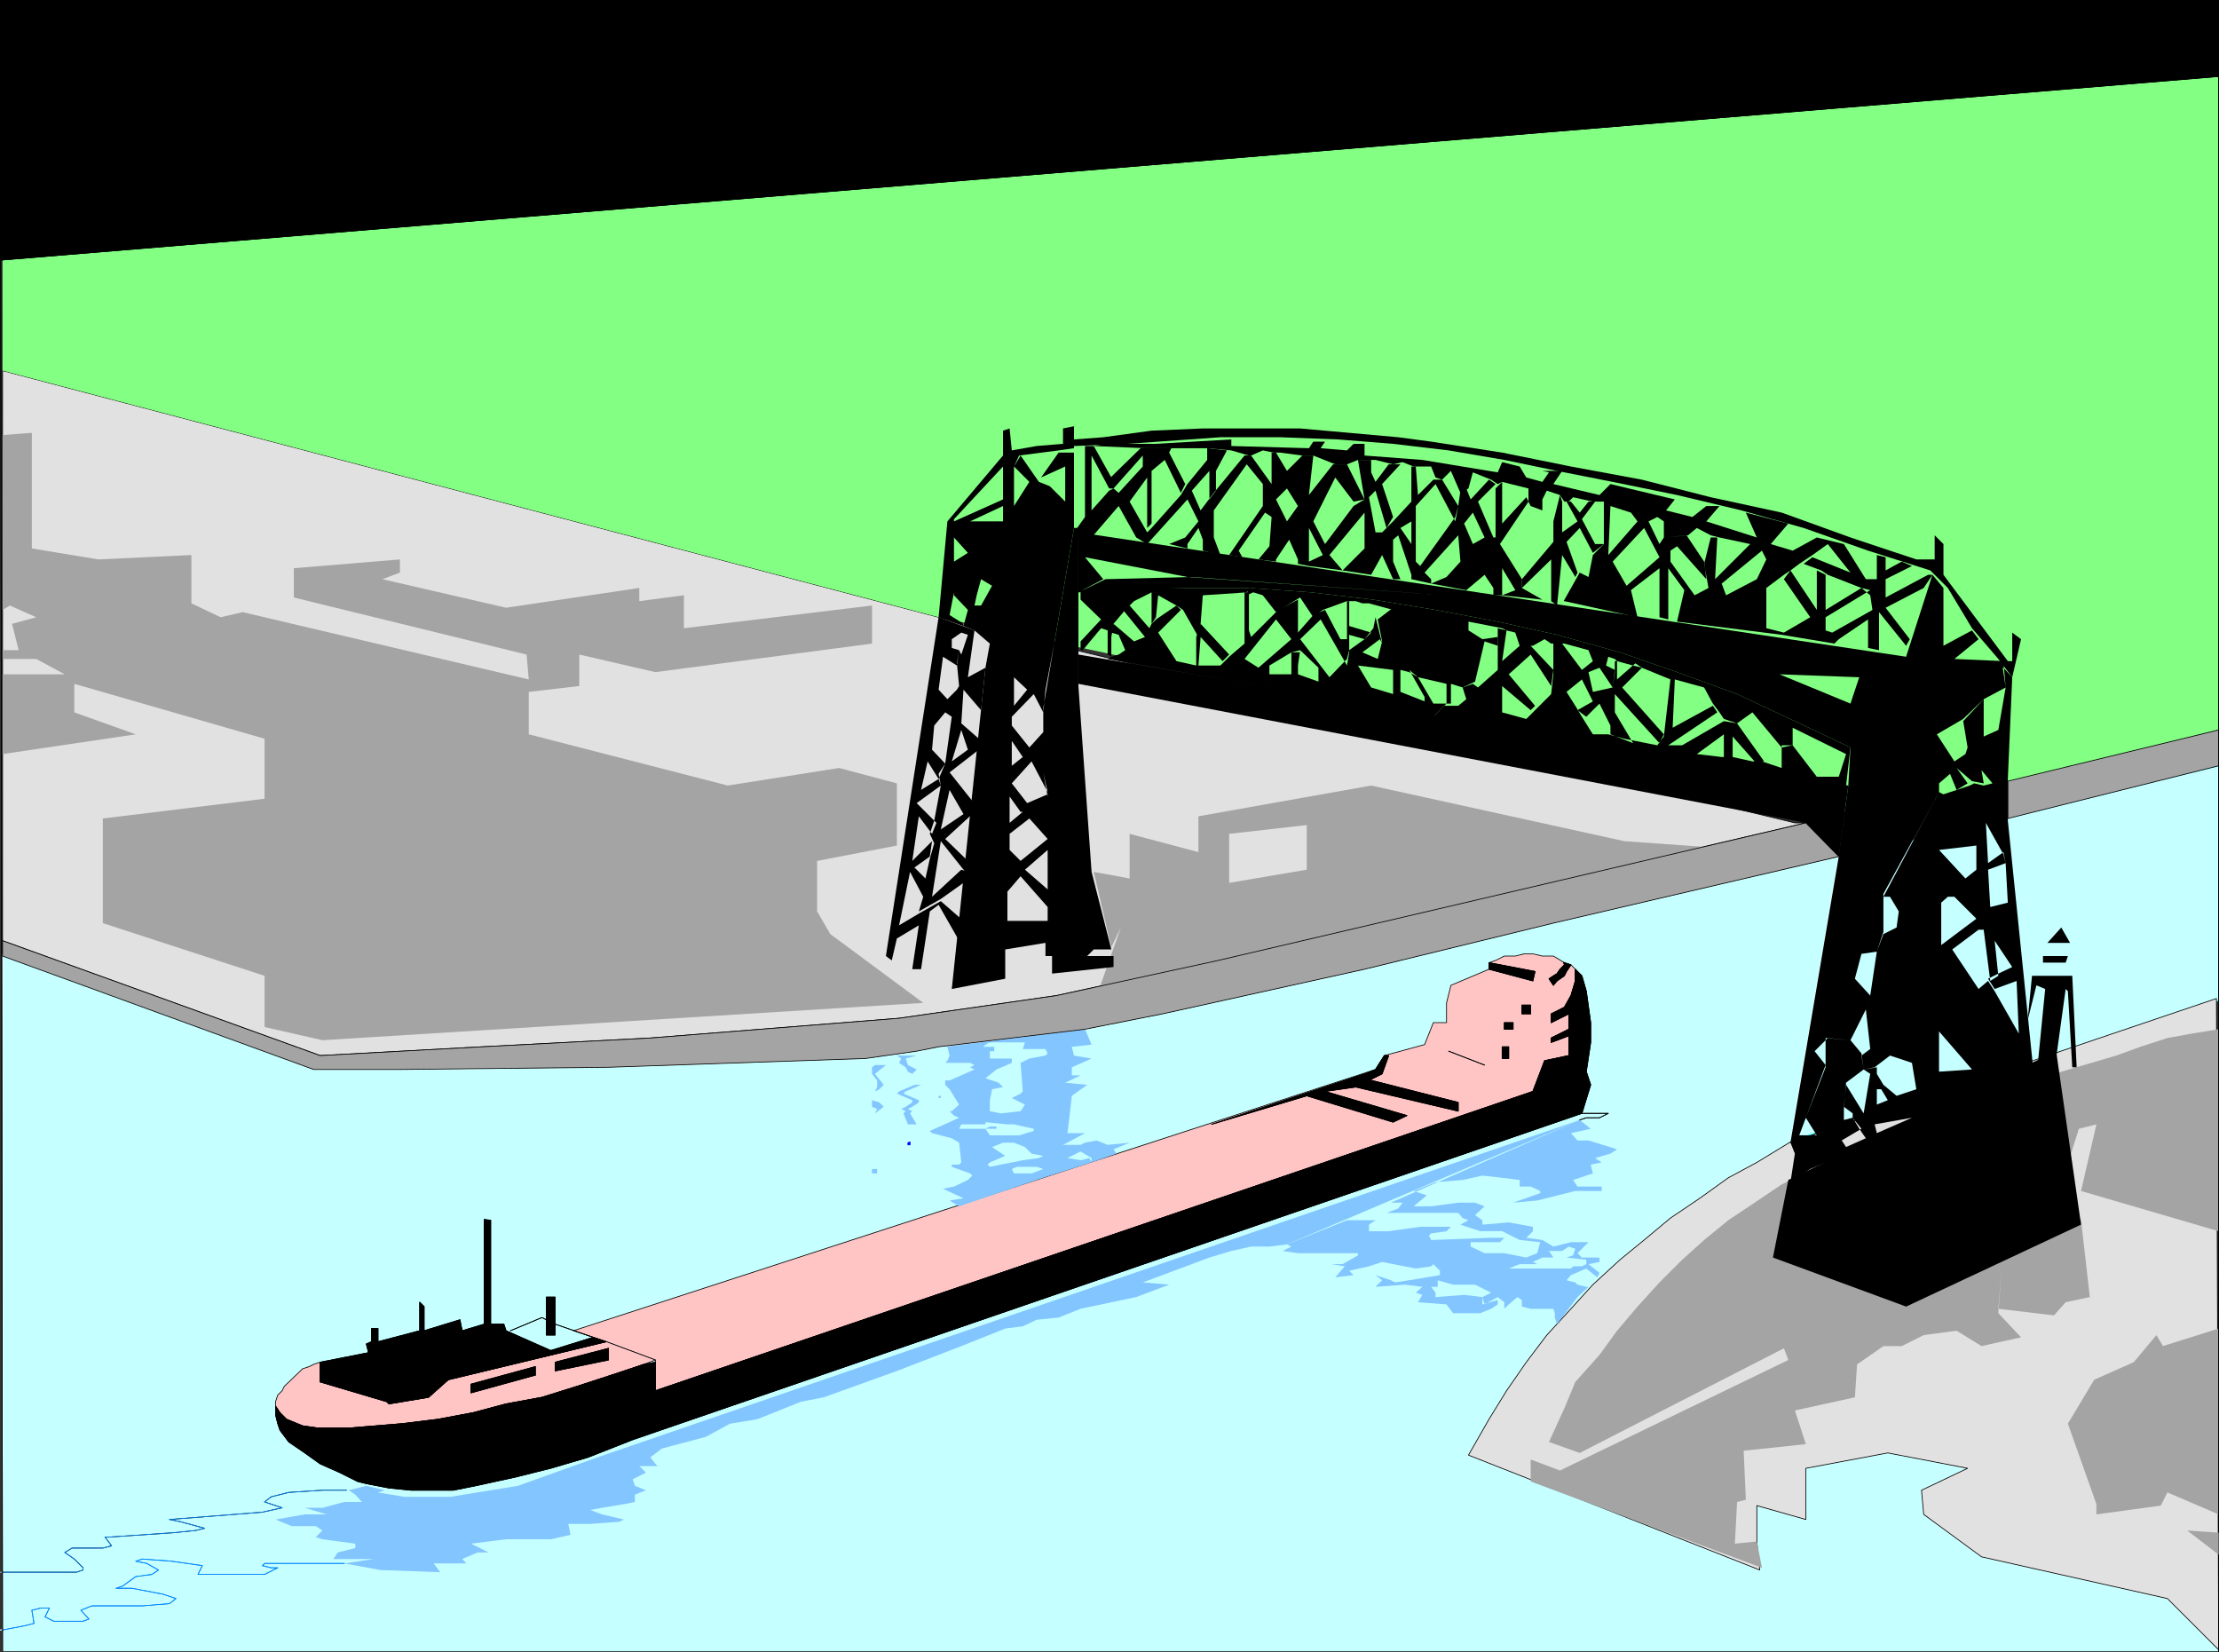 <?xml version="1.0" encoding="UTF-8" standalone="no"?>
<svg
   version="1.0"
   width="129.638mm"
   height="96.522mm"
   id="svg116"
   sodipodi:docname="Aerial Bridge.wmf"
   xmlns:inkscape="http://www.inkscape.org/namespaces/inkscape"
   xmlns:sodipodi="http://sodipodi.sourceforge.net/DTD/sodipodi-0.dtd"
   xmlns="http://www.w3.org/2000/svg"
   xmlns:svg="http://www.w3.org/2000/svg">
  <rect width="100%" height="100%" fill="#333333" stroke="none"/>
  <sodipodi:namedview
     id="namedview116"
     pagecolor="#ffffff"
     bordercolor="#000000"
     borderopacity="0.25"
     inkscape:showpageshadow="2"
     inkscape:pageopacity="0.0"
     inkscape:pagecheckerboard="0"
     inkscape:deskcolor="#d1d1d1"
     inkscape:document-units="mm" />
  <defs
     id="defs1">
    <pattern
       id="WMFhbasepattern"
       patternUnits="userSpaceOnUse"
       width="6"
       height="6"
       x="0"
       y="0" />
  </defs>
  <path
     style="fill:none;stroke:#000000;stroke-width:0.162px;stroke-linecap:round;stroke-linejoin:round;stroke-miterlimit:4;stroke-dasharray:none;stroke-opacity:1"
     d="m 0.081,347.116 16.806,-0.485 1.454,-0.485 v -0.485 l -1.939,-1.454 -2.101,-1.939 1.616,-0.485 6.787,-0.485 1.939,-0.485 -1.454,-1.454 0.97,-0.485 14.221,-0.485 4.848,-0.969 1.939,-0.485 -5.333,-1.454 -2.424,-0.646 20.523,-0.969 4.363,-0.969 -1.454,-0.808 -2.424,-0.485 1.454,-1.616 3.878,-0.969 h 7.434 l 5.333,-0.485"
     id="path1" />
  <path
     style="fill:none;stroke:#ffffff;stroke-width:0.162px;stroke-linecap:round;stroke-linejoin:round;stroke-miterlimit:4;stroke-dasharray:none;stroke-opacity:1"
     d="m 0.081,347.116 16.806,-0.485 1.454,-0.485 v -0.485 l -1.939,-1.454 -2.101,-1.939 1.616,-0.485 6.787,-0.485 1.939,-0.485 -1.454,-1.454 0.97,-0.485 14.221,-0.485 4.848,-0.969 1.939,-0.485 -5.333,-1.454 -2.424,-0.646 20.523,-0.969 4.363,-0.969 -1.454,-0.808 -2.424,-0.485 1.454,-1.616 3.878,-0.969 h 7.434 l 5.333,-0.485"
     id="path2" />
  <path
     style="fill:none;stroke:#ffffff;stroke-width:0.162px;stroke-linecap:round;stroke-linejoin:round;stroke-miterlimit:4;stroke-dasharray:none;stroke-opacity:1"
     d="M 76.033,345.177 H 57.934 l 1.939,0.969 h 1.454 l -2.909,0.969 -2.424,0.485 -12.282,-0.485 0.97,-1.939 h -3.394 l -3.394,-0.969 h -7.918 l 2.424,0.969 2.586,0.969 -1.454,0.969 -3.555,0.485 -2.909,2.585 -1.454,0.485 h 3.555 l 6.787,0.808 2.909,1.454 -1.454,1.131 H 20.281 l -2.424,1.454 1.778,1.939 -1.293,0.485 h -6.464 l -1.939,-1.454 0.97,-1.454 -1.939,-0.485 -1.939,0.485 0.485,2.908 -1.939,0.969 -5.494,0.969"
     id="path3" />
  <path
     style="fill:none;stroke:#ffffff;stroke-width:0.162px;stroke-linecap:round;stroke-linejoin:round;stroke-miterlimit:4;stroke-dasharray:none;stroke-opacity:1"
     d="M 76.033,345.177 H 57.934 l 1.939,0.969 h 1.454 l -2.909,0.969 -2.424,0.485 -12.282,-0.485 0.97,-1.939 h -3.394 l -3.394,-0.969 h -7.918 l 2.424,0.969 2.586,0.969 -1.454,0.969 -3.555,0.485 -2.909,2.585 -1.454,0.485 h 3.555 l 6.787,0.808 2.909,1.454 -1.454,1.131 H 20.281 l -2.424,1.454 1.778,1.939 -1.293,0.485 h -6.464 l -1.939,-1.454 0.97,-1.454 -1.939,-0.485 -1.939,0.485 0.485,2.908 -1.939,0.969 -5.494,0.969"
     id="path4" />
  <path
     style="fill:#e1e1e1;fill-opacity:1;fill-rule:evenodd;stroke:none"
     d="m 398.748,181.676 -129.765,30.374 -35.714,7.755 -34.744,5.008 -54.944,4.362 -37.168,1.939 -35.714,1.939 -70.134,-25.365 V 81.831 L 207.252,136.277 396.324,181.676 h 2.424 z"
     id="path5" />
  <path
     style="fill:none;stroke:#000000;stroke-width:0.162px;stroke-linecap:round;stroke-linejoin:round;stroke-miterlimit:4;stroke-dasharray:none;stroke-opacity:1"
     d="m 398.748,181.676 -129.765,30.374 -35.714,7.755 -34.744,5.008 -54.944,4.362 -37.168,1.939 -35.714,1.939 -70.134,-25.365 V 81.831 L 207.252,136.277 396.324,181.676 h 2.424 v 0"
     id="path6" />
  <path
     style="fill:#83ff83;fill-opacity:1;fill-rule:evenodd;stroke:none"
     d="M 0.566,81.831 207.252,136.277 412.484,180.222 489.89,161.158 V 16.883 L 0.566,57.435 Z"
     id="path7" />
  <path
     style="fill:#c5ffff;fill-opacity:1;fill-rule:evenodd;stroke:none"
     d="m 489.89,169.074 v 51.861 l -94.051,30.858 10.181,-62.201 37.33,-9.371 z"
     id="path8" />
  <path
     style="fill:none;stroke:#00ffff;stroke-width:0.162px;stroke-linecap:round;stroke-linejoin:round;stroke-miterlimit:4;stroke-dasharray:none;stroke-opacity:1"
     d="m 489.89,169.074 v 51.861 l -94.051,30.858 10.181,-62.201 37.33,-9.371 46.541,-11.148 v 0"
     id="path9" />
  <path
     style="fill:#c5ffff;fill-opacity:1;fill-rule:evenodd;stroke:none"
     d="M 0.566,364.726 V 210.596 L 69.246,236.123 H 88.314 l 46.056,-0.485 56.722,-1.939 11.312,-1.616 4.848,-0.969 h 0.485 l 31.835,-3.877 17.13,-3.393 44.602,-9.855 41.693,-10.178 63.024,-14.702 -10.666,63.171 -7.434,4.362 -6.302,3.393 -6.302,4.524 -6.464,4.362 -5.818,4.847 -5.333,4.362 -5.979,5.493 -4.848,5.332 -5.333,5.816 -4.525,5.978 -4.363,6.301 -3.878,6.301 -4.525,7.917 64.317,25.365 -0.646,-6.301 v -7.917 l 10.827,3.07 v -11.309 l 18.099,-3.393 17.614,3.393 -10.181,4.847 0.485,5.332 12.766,9.371 41.046,9.209 11.312,11.309 v 0.485 H 0.566 Z"
     id="path10" />
  <path
     style="fill:none;stroke:#ffffff;stroke-width:0.162px;stroke-linecap:round;stroke-linejoin:round;stroke-miterlimit:4;stroke-dasharray:none;stroke-opacity:1"
     d="M 0.566,364.726 V 210.596 L 69.246,236.123 H 88.314 l 46.056,-0.485 56.722,-1.939 11.312,-1.616 4.848,-0.969 h 0.485 l 31.835,-3.877 17.13,-3.393 44.602,-9.855 41.693,-10.178 63.024,-14.702 -10.666,63.171 -7.434,4.362 -6.302,3.393 -6.302,4.524 -6.464,4.362 -5.818,4.847 -5.333,4.362 -5.979,5.493 -4.848,5.332 -5.333,5.816 -4.525,5.978 -4.363,6.301 -3.878,6.301 -4.525,7.917 64.317,25.365 -0.646,-6.301 v -7.917 l 10.827,3.07 v -11.309 l 18.099,-3.393 17.614,3.393 -10.181,4.847 0.485,5.332 12.766,9.371 41.046,9.209 11.312,11.309 v 0.485 H 0.566 v 0"
     id="path11" />
  <path
     style="fill:#ffc5c5;fill-opacity:1;fill-rule:evenodd;stroke:none"
     d="m 303.727,236.123 -177.113,57.678 7.272,2.423 10.827,4.039 v 6.786 l 193.758,-66.079 2.586,-6.786 5.333,-1.131 v -4.362 l -3.878,1.454 v -0.969 l 3.878,-1.939 v -3.393 l -3.878,1.939 v -1.939 l 2.909,-1.454 1.454,-2.585 0.97,-3.231 v -2.585 l -0.97,-0.969 -1.454,-0.485 -2.424,-1.454 h -2.424 l -2.101,-0.485 h -1.939 l -1.939,0.485 h -2.424 l -1.939,0.969 -1.454,0.485 v 1.454 l -8.403,3.554 -0.97,3.877 v 4.362 h -2.909 l -1.939,4.847 -8.888,2.423 z"
     id="path12" />
  <path
     style="fill:none;stroke:#000000;stroke-width:0.162px;stroke-linecap:round;stroke-linejoin:round;stroke-miterlimit:4;stroke-dasharray:none;stroke-opacity:1"
     d="m 303.727,236.123 -177.113,57.678 7.272,2.423 10.827,4.039 v 6.786 l 193.758,-66.079 2.586,-6.786 5.333,-1.131 v -4.362 l -3.878,1.454 v -0.969 l 3.878,-1.939 v -3.393 l -3.878,1.939 v -1.939 l 2.909,-1.454 1.454,-2.585 0.97,-3.231 v -2.585 l -0.97,-0.969 -1.454,-0.485 -2.424,-1.454 h -2.424 l -2.101,-0.485 h -1.939 l -1.939,0.485 h -2.424 l -1.939,0.969 -1.454,0.485 v 1.454 l -8.403,3.554 -0.97,3.877 v 4.362 h -2.909 l -1.939,4.847 -8.888,2.423 -1.939,3.07 v 0"
     id="path13" />
  <path
     style="fill:#ffc5c5;fill-opacity:1;fill-rule:evenodd;stroke:none"
     d="m 133.885,296.224 -34.906,8.401 -4.363,3.877 -8.726,1.454 -0.485,-0.485 -14.706,-4.362 v -4.362 l -1.454,0.485 -0.97,0.485 -1.454,0.485 -4.04,3.877 -0.485,0.969 -0.97,0.969 -0.485,1.454 v 0.969 l 0.97,1.454 1.454,1.454 3.555,1.454 3.394,0.485 h 6.787 l 5.979,-0.485 5.818,-0.485 7.918,-0.969 7.757,-1.454 7.272,-1.939 7.918,-1.454 7.757,-2.423 7.434,-2.423 7.272,-2.423 2.586,-0.969 -10.827,-4.039 z"
     id="path14" />
  <path
     style="fill:none;stroke:#000000;stroke-width:0.162px;stroke-linecap:round;stroke-linejoin:round;stroke-miterlimit:4;stroke-dasharray:none;stroke-opacity:1"
     d="m 133.885,296.224 -34.906,8.401 -4.363,3.877 -8.726,1.454 -0.485,-0.485 -14.706,-4.362 v -4.362 l -1.454,0.485 -0.97,0.485 -1.454,0.485 -4.04,3.877 -0.485,0.969 -0.97,0.969 -0.485,1.454 v 0.969 l 0.97,1.454 1.454,1.454 3.555,1.454 3.394,0.485 h 6.787 l 5.979,-0.485 5.818,-0.485 7.918,-0.969 7.757,-1.454 7.272,-1.939 7.918,-1.454 7.757,-2.423 7.434,-2.423 7.272,-2.423 2.586,-0.969 -10.827,-4.039 v 0"
     id="path15" />
  <path
     style="fill:none;stroke:#000000;stroke-width:0.162px;stroke-linecap:round;stroke-linejoin:round;stroke-miterlimit:4;stroke-dasharray:none;stroke-opacity:1"
     d="M 0.566,347.116 H 16.887 l 1.454,-0.485 v -0.485 l -1.939,-1.939 -2.101,-1.454 1.616,-0.969 h 6.787 l 1.939,-0.485 -1.454,-1.939 h 0.97 l 14.221,-0.969 4.848,-0.485 1.939,-0.485 -5.333,-1.454 -2.424,-0.485 20.523,-1.616 4.363,-0.969 -1.454,-0.485 -2.424,-0.808 1.454,-1.131 3.878,-0.969 7.434,-0.485 h 5.333"
     id="path16" />
  <path
     style="fill:none;stroke:#0083ff;stroke-width:0.162px;stroke-linecap:round;stroke-linejoin:round;stroke-miterlimit:4;stroke-dasharray:none;stroke-opacity:1"
     d="M 0.566,347.116 H 16.887 l 1.454,-0.485 v -0.485 l -1.939,-1.939 -2.101,-1.454 1.616,-0.969 h 6.787 l 1.939,-0.485 -1.454,-1.939 h 0.97 l 14.221,-0.969 4.848,-0.485 1.939,-0.485 -5.333,-1.454 -2.424,-0.485 20.523,-1.616 4.363,-0.969 -1.454,-0.485 -2.424,-0.808 1.454,-1.131 3.878,-0.969 7.434,-0.485 h 5.333"
     id="path17" />
  <path
     style="fill:none;stroke:#0083ff;stroke-width:0.162px;stroke-linecap:round;stroke-linejoin:round;stroke-miterlimit:4;stroke-dasharray:none;stroke-opacity:1"
     d="m 76.033,345.177 h -17.614 l -0.485,0.485 1.939,0.485 h 1.454 l -2.909,1.454 H 43.713 l 0.97,-1.939 -3.394,-0.485 -3.394,-0.485 -6.464,-0.485 -1.454,0.485 2.424,0.485 2.586,1.454 -1.454,0.969 -3.555,0.485 -2.909,2.1 -1.454,0.485 h 3.555 l 6.787,1.292 2.909,0.969 -1.454,1.131 -5.979,0.485 H 20.281 l -2.424,0.969 1.778,1.939 -1.293,0.485 h -6.464 l -1.939,-0.969 0.97,-1.939 H 8.969 l -1.939,0.485 0.485,2.908 -1.939,0.485 -5.01,0.969"
     id="path18" />
  <path
     style="fill:none;stroke:#0083ff;stroke-width:0.162px;stroke-linecap:round;stroke-linejoin:round;stroke-miterlimit:4;stroke-dasharray:none;stroke-opacity:1"
     d="m 76.033,345.177 h -17.614 l -0.485,0.485 1.939,0.485 h 1.454 l -2.909,1.454 H 43.713 l 0.97,-1.939 -3.394,-0.485 -3.394,-0.485 -6.464,-0.485 -1.454,0.485 2.424,0.485 2.586,1.454 -1.454,0.969 -3.555,0.485 -2.909,2.1 -1.454,0.485 h 3.555 l 6.787,1.292 2.909,0.969 -1.454,1.131 -5.979,0.485 H 20.281 l -2.424,0.969 1.778,1.939 -1.293,0.485 h -6.464 l -1.939,-0.969 0.97,-1.939 H 8.969 l -1.939,0.485 0.485,2.908 -1.939,0.485 -5.01,0.969"
     id="path19" />
  <path
     style="fill:#e1e1e1;fill-opacity:1;fill-rule:evenodd;stroke:none"
     d="m 395.354,252.117 -7.434,4.524 -6.302,3.393 -6.302,4.524 -6.464,4.362 -5.818,4.847 -5.333,4.362 -5.979,5.493 -4.848,5.332 -5.333,5.816 -4.525,5.978 -4.363,6.301 -3.878,6.301 -4.525,7.917 64.317,25.365 -0.646,-6.301 v -7.917 l 10.827,3.07 v -11.309 l 18.099,-3.393 17.614,3.393 -10.181,4.847 0.485,5.332 12.766,9.371 41.046,9.209 11.312,11.309 v 0.485 l -0.485,-144.275 -94.051,31.828 v 0 z"
     id="path20" />
  <path
     style="fill:none;stroke:#000000;stroke-width:0.162px;stroke-linecap:round;stroke-linejoin:round;stroke-miterlimit:4;stroke-dasharray:none;stroke-opacity:1"
     d="m 395.354,252.117 -7.434,4.524 -6.302,3.393 -6.302,4.524 -6.464,4.362 -5.818,4.847 -5.333,4.362 -5.979,5.493 -4.848,5.332 -5.333,5.816 -4.525,5.978 -4.363,6.301 -3.878,6.301 -4.525,7.917 64.317,25.365 -0.646,-6.301 v -7.917 l 10.827,3.07 v -11.309 l 18.099,-3.393 17.614,3.393 -10.181,4.847 0.485,5.332 12.766,9.371 41.046,9.209 11.312,11.309 v 0.485 l -0.485,-144.275 -94.051,31.828 v 0"
     id="path21" />
  <path
     style="fill:#83c5ff;fill-opacity:1;fill-rule:evenodd;stroke:none"
     d="m 192.546,258.095 h 1.131 v 0.969 h -1.131 z"
     id="path22" />
  <path
     style="fill:#83c5ff;fill-opacity:1;fill-rule:evenodd;stroke:none"
     d="m 193.516,250.663 h -0.323 0.485 v 0 z"
     id="path23" />
  <path
     style="fill:#0000ff;fill-opacity:1;fill-rule:evenodd;stroke:none"
     d="m 200.949,252.117 -0.485,0.162 v 0.485 h 0.485 v -0.485 0 z"
     id="path24" />
  <path
     style="fill:none;stroke:#0000ff;stroke-width:0.162px;stroke-linecap:round;stroke-linejoin:round;stroke-miterlimit:4;stroke-dasharray:none;stroke-opacity:1"
     d="m 200.949,252.117 -0.485,0.162 v 0.485 h 0.485 v -0.485 0"
     id="path25" />
  <path
     style="fill:#83c5ff;fill-opacity:1;fill-rule:evenodd;stroke:none"
     d="m 207.737,241.939 h -0.485 v 0.485 h 0.485 v -0.485 z"
     id="path26" />
  <path
     style="fill:#83c5ff;fill-opacity:1;fill-rule:evenodd;stroke:none"
     d="m 202.404,248.24 -1.454,-2.423 0.485,-0.485 -0.97,-0.485 0.97,-0.485 1.454,-0.969 v -0.485 l -3.394,-1.454 0.485,-0.485 3.394,-1.454 h -1.454 l -3.394,1.454 -0.485,0.485 3.394,1.454 v 0.485 l -1.454,0.969 -0.97,0.485 0.97,0.485 -0.485,0.485 0.97,2.423 h 1.939 z"
     id="path27" />
  <path
     style="fill:#83c5ff;fill-opacity:1;fill-rule:evenodd;stroke:none"
     d="m 195.617,235.153 h -2.424 l -0.646,0.485 v 1.454 l 1.131,1.454 v 1.454 l -0.485,0.969 0.97,-0.485 0.97,-0.969 -1.939,-2.423 z"
     id="path28" />
  <path
     style="fill:#83c5ff;fill-opacity:1;fill-rule:evenodd;stroke:none"
     d="m 192.546,242.908 v 1.454 l 1.131,0.485 -0.485,0.969 1.939,-1.454 -0.97,-0.969 -1.616,-0.485 z"
     id="path29" />
  <path
     style="fill:#83c5ff;fill-opacity:1;fill-rule:evenodd;stroke:none"
     d="m 201.434,237.092 0.97,-0.969 -1.939,-0.969 -0.485,-1.454 2.424,-0.646 h 2.424 -6.787 l 0.97,0.646 -0.485,0.969 1.454,0.969 0.485,0.969 z"
     id="path30" />
  <path
     style="fill:#83c5ff;fill-opacity:1;fill-rule:evenodd;stroke:none"
     d="m 348.813,247.27 -41.693,18.256 h 2.586 l -0.97,1.292 -2.586,0.969 h 15.837 l 0.97,1.131 1.293,0.485 -1.778,0.969 4.363,1.454 h 4.848 l 3.878,1.939 4.525,0.485 -0.646,2.423 -2.424,0.969 v 1.454 h 2.424 l -0.97,-0.485 2.101,-0.969 h 2.424 l -0.97,-1.454 h 2.909 l 1.454,-0.969 1.454,0.485 -0.485,1.454 -1.454,0.485 4.363,0.485 v 0.969 l -0.97,0.485 h -1.939 l -0.485,0.485 h -13.736 l 2.424,-0.969 h 1.454 v -1.454 l -4.848,-0.969 h -4.363 l -3.07,-1.454 v -0.969 h 6.464 l 0.97,-0.969 h -2.909 l -13.251,0.485 -0.485,-0.969 0.485,-0.485 3.394,-0.485 0.97,-0.969 h -6.787 l -6.949,0.969 h -4.363 v -1.454 l 1.454,-0.969 h -6.302 l -13.251,5.332 0.97,0.485 -1.939,0.969 3.394,0.485 h 13.251 v 0.485 l -3.394,1.939 h -2.424 l 2.909,0.485 -2.101,2.423 4.04,-0.485 -0.97,-0.969 4.363,-0.969 2.909,-0.969 7.434,1.454 3.394,-0.485 0.485,-0.485 1.454,1.454 v 0.969 l -2.909,0.485 -3.878,0.646 -3.07,0.485 -0.97,-0.485 -3.394,-1.131 1.454,1.131 -1.454,1.454 6.464,-0.485 3.878,0.485 -1.454,1.292 1.454,0.485 -0.97,1.616 6.302,0.485 1.454,1.939 h 5.979 l 2.424,-0.969 1.454,-0.969 v -0.969 l -3.394,0.969 v -1.616 l -4.04,-0.485 -6.302,0.485 v -0.969 l -0.97,-1.292 h 1.454 v -1.454 l 3.394,0.969 h 4.848 l 3.555,1.777 -1.939,0.969 0.485,1.616 2.909,-1.616 1.454,1.131 v 1.454 l 0.97,-0.969 1.939,-1.616 0.97,0.646 v 1.454 l 1.939,0.485 h 5.01 l 0.323,0.969 v 0.969 l 0.485,1.454 4.525,-5.978 2.424,-2.262 h -0.485 l -1.939,-0.485 -0.485,-0.485 -1.939,-0.485 0.97,-1.131 3.394,-1.454 2.424,1.939 0.485,-0.969 -2.424,-1.939 2.424,-0.485 v -0.969 h -3.878 l -0.97,-0.969 2.424,-2.423 h -3.878 l -3.878,0.969 -2.424,-1.454 -3.555,-0.485 1.454,-1.454 v -0.969 l -5.333,-0.969 -5.818,0.485 v -0.969 l -1.616,-1.131 2.101,-1.939 -2.101,-0.808 h -3.717 l -5.979,0.808 h -3.878 l 2.909,-2.423 -2.909,-0.969 4.848,-1.939 5.979,-0.485 4.363,-0.969 4.363,0.485 3.878,0.485 v 1.454 h 2.424 l 2.101,0.969 v 0.485 l -5.979,2.1 5.333,-0.485 8.403,-2.1 h 5.818 v -0.969 h -5.333 l -0.97,-1.454 4.363,-1.454 -0.485,-1.939 2.424,-0.485 -1.454,-0.969 3.394,-0.969 1.454,-0.969 -6.302,-1.939 h -2.424 l -1.454,-1.616 4.363,-0.969 -2.424,-1.939 z"
     id="path31" />
  <path
     style="fill:#83c5ff;fill-opacity:1;fill-rule:evenodd;stroke:none"
     d="m 155.863,317.227 5.333,-2.908 5.979,-0.969 9.696,-3.877 5.01,-0.969 16.16,-5.816 14.221,-5.493 9.696,-3.877 3.878,-0.485 3.07,-1.454 4.848,-0.485 4.848,-1.939 12.282,-2.585 7.272,-2.747 -5.818,-0.485 14.706,-5.493 4.848,-1.454 4.363,-0.969 h 4.04 l 3.878,-0.485 64.64,-27.465 -216.867,74.48 -17.614,6.301 -14.867,2.423 H 89.284 l -5.818,-0.969 1.454,-0.485 -4.04,-0.969 -3.878,0.969 1.454,0.969 1.454,1.616 h -3.878 l -4.848,1.292 h -3.878 l 4.848,1.454 h -4.848 l -6.464,1.131 3.555,1.454 h 5.333 l 1.454,0.969 -1.454,1.454 1.454,0.485 7.272,0.969 v 0.969 l -3.878,0.969 -0.97,1.454 h 8.888 l -6.464,0.969 7.918,1.454 13.251,0.485 -1.454,-1.939 h 7.272 l -0.97,-0.969 3.394,-1.454 h 2.424 l -3.878,-1.939 7.757,-0.969 h 9.858 l 4.363,-0.969 -0.485,-2.423 h 4.848 l 6.464,-0.485 0.97,-0.485 -4.848,-1.131 -2.586,-0.969 2.586,-0.485 4.848,-0.808 2.424,-0.485 v -1.616 l 2.424,-0.969 -2.424,-0.969 -0.485,-1.454 2.909,-1.454 -1.454,-1.454 h 4.04 l -0.485,-0.485 -1.131,-1.454 2.586,-1.939 z"
     id="path32" />
  <path
     style="fill:#83c5ff;fill-opacity:1;fill-rule:evenodd;stroke:none"
     d="m 208.706,231.114 h 0.485 l 0.485,1.939 -0.485,1.131 -0.485,0.485 h 5.494 l 0.97,0.485 -0.97,0.485 0.97,0.485 -5.494,2.423 h -0.97 v 0.969 l 0.97,0.969 2.101,3.393 -1.616,1.454 h -0.485 l 0.97,0.969 1.131,0.485 -6.464,2.908 0.485,0.485 4.363,1.131 1.616,0.969 0.485,4.362 -0.485,0.485 h -1.616 v 0.485 l 4.04,1.454 0.485,0.485 -0.97,0.969 -3.07,1.454 -2.424,0.485 4.525,2.1 -3.07,0.485 2.101,1.292 18.584,-6.301 v -1.939 l -2.586,0.969 h -3.878 l -0.485,-0.969 1.131,-0.485 h 4.363 l 0.485,-1.939 -3.555,0.485 -2.424,0.485 -2.424,0.485 -2.424,0.485 -0.485,-0.485 0.485,-0.485 3.394,-1.454 -2.909,-1.939 2.424,-0.969 h 2.424 v -1.616 h -5.333 l -0.97,-1.454 h 2.424 v -0.485 h -1.454 l -0.97,0.485 h -5.818 l 0.485,-0.969 h 5.333 v -0.485 l 4.848,0.485 h 1.454 l 1.454,-2.908 -4.363,0.485 -2.424,-0.485 v -2.423 l 0.485,-2.423 2.424,-0.485 -0.97,-0.969 -2.909,-0.969 2.424,-1.939 3.394,-1.454 v -0.969 h -4.848 v -1.616 h 0.97 v -0.969 h -2.424 l 0.485,-0.485 0.97,-0.485 h 7.757 l -0.485,1.454 h 5.01 l 0.485,0.969 -0.485,0.485 -3.555,0.646 -1.939,0.969 0.485,6.301 -0.485,0.485 -1.939,0.969 2.909,1.454 -0.97,1.454 -1.454,2.908 4.363,0.969 v 0.485 l -3.232,0.969 h -1.131 v 1.616 l 2.424,0.969 1.454,1.454 2.586,0.485 -0.97,0.485 -0.485,1.939 1.454,0.485 v 1.939 l 10.666,-3.393 -0.485,-0.969 -1.939,0.485 -2.909,-0.485 2.909,-1.454 2.424,1.454 v 0.969 l 5.494,-1.939 -0.646,-0.969 3.555,-1.454 -4.848,0.485 -2.424,-0.969 -2.586,0.485 -0.97,0.485 h -3.878 l 4.848,-2.585 h -3.878 l 0.485,-3.877 0.485,-4.362 3.394,-2.423 -4.848,-0.485 3.394,-1.616 h -1.939 v -1.777 l 4.363,-1.939 -3.878,-0.646 -0.485,-1.939 4.363,-0.485 -1.454,-3.393 z"
     id="path33" />
  <path
     style="fill:#000000;fill-opacity:1;fill-rule:evenodd;stroke:none"
     d="M 0.081,0.081 H 489.89 V 16.883 L 0.081,57.435 Z"
     id="path34" />
  <path
     style="fill:none;stroke:#000000;stroke-width:0.162px;stroke-linecap:round;stroke-linejoin:round;stroke-miterlimit:4;stroke-dasharray:none;stroke-opacity:1"
     d="M 0.081,0.081 H 489.89 V 16.883 L 0.081,57.435 v -57.354 0"
     id="path35" />
  <path
     style="fill:#a4a4a4;fill-opacity:1;fill-rule:evenodd;stroke:none"
     d="M 0.566,96.049 7.03,95.564 v 25.527 l 14.706,2.423 20.523,-0.969 v 10.663 l 6.464,3.07 4.848,-1.131 63.186,14.864 -0.485,-5.493 -51.389,-12.602 v -6.462 L 88.314,123.514 v 2.908 l -3.878,1.454 27.31,6.301 29.411,-4.362 v 2.908 l 9.858,-1.292 v 7.27 l 41.531,-5.008 v 8.401 l -47.834,6.301 -16.806,-3.877 v 6.947 l -11.15,1.292 v 9.371 l 43.955,11.309 24.563,-3.877 12.766,3.393 v 13.733 l -17.614,3.393 v 11.148 l 2.909,5.008 20.523,15.187 -132.673,8.24 -12.766,-2.908 v -11.309 l -35.714,-11.632 v -23.103 l 35.714,-4.362 V 163.097 L 16.402,150.98 v 6.301 l 13.574,4.847 -29.411,4.362 V 148.879 H 14.302 L 7.999,145.486 H 0.566 v -1.939 H 4.121 l -1.454,-5.816 5.333,-1.454 -5.818,-2.585 -1.616,0.969 V 96.049 Z"
     id="path36" />
  <path
     style="fill:#a4a4a4;fill-opacity:1;fill-rule:evenodd;stroke:none"
     d="m 489.89,161.158 -46.541,11.309 v 8.24 l 46.541,-11.632 z"
     id="path37" />
  <path
     style="fill:none;stroke:#000000;stroke-width:0.162px;stroke-linecap:round;stroke-linejoin:round;stroke-miterlimit:4;stroke-dasharray:none;stroke-opacity:1"
     d="m 489.89,161.158 -46.541,11.309 v 8.24 l 46.541,-11.632 v -7.917 0"
     id="path38" />
  <path
     style="fill:#000000;fill-opacity:1;fill-rule:evenodd;stroke:none"
     d="m 120.634,294.769 v -8.401 h 1.939 v 8.401 z"
     id="path39" />
  <path
     style="fill:none;stroke:#000000;stroke-width:0.162px;stroke-linecap:round;stroke-linejoin:round;stroke-miterlimit:4;stroke-dasharray:none;stroke-opacity:1"
     d="m 120.634,294.769 v -8.401 h 1.939 v 8.401 h -1.939 v 0"
     id="path40" />
  <path
     style="fill:#000000;fill-opacity:1;fill-rule:evenodd;stroke:none"
     d="m 134.37,297.678 v 2.585 l -11.797,2.423 v -1.939 z"
     id="path41" />
  <path
     style="fill:none;stroke:#000000;stroke-width:0.162px;stroke-linecap:round;stroke-linejoin:round;stroke-miterlimit:4;stroke-dasharray:none;stroke-opacity:1"
     d="m 134.37,297.678 v 2.585 l -11.797,2.423 v -1.939 l 11.797,-3.07 v 0"
     id="path42" />
  <path
     style="fill:#000000;fill-opacity:1;fill-rule:evenodd;stroke:none"
     d="m 106.898,269.243 1.454,0.162 v 22.942 h 2.909 l 0.485,1.454 9.858,4.362 9.373,-2.908 2.909,0.969 -34.906,8.401 -4.363,3.877 -8.726,1.454 -0.485,-0.485 -14.706,-4.362 v -4.362 l 10.666,-2.1 -0.485,-1.939 1.131,-0.485 v -2.908 h 1.454 v 2.908 l 9.211,-2.423 v -6.301 l 0.97,0.969 v 5.332 l 7.918,-2.423 0.485,2.423 4.848,-1.454 v -22.942 0 z"
     id="path43" />
  <path
     style="fill:none;stroke:#000000;stroke-width:0.162px;stroke-linecap:round;stroke-linejoin:round;stroke-miterlimit:4;stroke-dasharray:none;stroke-opacity:1"
     d="m 106.898,269.243 1.454,0.162 v 22.942 h 2.909 l 0.485,1.454 9.858,4.362 9.373,-2.908 2.909,0.969 -34.906,8.401 -4.363,3.877 -8.726,1.454 -0.485,-0.485 -14.706,-4.362 v -4.362 l 10.666,-2.1 -0.485,-1.939 1.131,-0.485 v -2.908 h 1.454 v 2.908 l 9.211,-2.423 v -6.301 l 0.97,0.969 v 5.332 l 7.918,-2.423 0.485,2.423 4.848,-1.454 v -22.942 0"
     id="path44" />
  <path
     style="fill:#000000;fill-opacity:1;fill-rule:evenodd;stroke:none"
     d="m 60.842,310.441 0.97,1.454 1.454,1.454 3.555,1.454 3.394,0.485 h 6.787 l 5.979,-0.485 5.818,-0.485 7.918,-0.969 7.757,-1.454 7.272,-1.939 7.918,-1.454 7.757,-2.423 7.434,-2.423 7.272,-2.423 2.586,-0.485 v 6.301 l 193.758,-66.079 2.586,-6.786 5.333,-1.131 v -4.362 l -3.878,1.454 v -0.969 l 3.878,-1.939 v -3.393 l -3.878,1.939 v -1.939 l 2.909,-1.454 1.454,-2.585 0.97,-3.231 v -2.585 l 1.454,1.454 0.97,3.393 0.97,6.947 v 4.362 l -0.97,6.462 0.97,2.908 -1.939,6.301 -209.595,72.057 -9.858,3.877 -8.242,2.423 -7.757,1.939 -8.888,1.939 -4.848,0.969 h -9.373 l -4.848,-0.485 -5.01,-0.969 -1.939,-0.485 -3.878,-1.939 -4.363,-1.939 -3.394,-2.423 -3.555,-2.423 -1.939,-2.585 -0.485,-1.454 -0.485,-1.939 v -1.939 z"
     id="path45" />
  <path
     style="fill:none;stroke:#000000;stroke-width:0.162px;stroke-linecap:round;stroke-linejoin:round;stroke-miterlimit:4;stroke-dasharray:none;stroke-opacity:1"
     d="m 60.842,310.441 0.97,1.454 1.454,1.454 3.555,1.454 3.394,0.485 h 6.787 l 5.979,-0.485 5.818,-0.485 7.918,-0.969 7.757,-1.454 7.272,-1.939 7.918,-1.454 7.757,-2.423 7.434,-2.423 7.272,-2.423 2.586,-0.485 v 6.301 l 193.758,-66.079 2.586,-6.786 5.333,-1.131 v -4.362 l -3.878,1.454 v -0.969 l 3.878,-1.939 v -3.393 l -3.878,1.939 v -1.939 l 2.909,-1.454 1.454,-2.585 0.97,-3.231 v -2.585 l 1.454,1.454 0.97,3.393 0.97,6.947 v 4.362 l -0.97,6.462 0.97,2.908 -1.939,6.301 -209.595,72.057 -9.858,3.877 -8.242,2.423 -7.757,1.939 -8.888,1.939 -4.848,0.969 h -9.373 l -4.848,-0.485 -5.01,-0.969 -1.939,-0.485 -3.878,-1.939 -4.363,-1.939 -3.394,-2.423 -3.555,-2.423 -1.939,-2.585 -0.485,-1.454 -0.485,-1.939 v -1.939 0"
     id="path46" />
  <path
     style="fill:#000000;fill-opacity:1;fill-rule:evenodd;stroke:none"
     d="m 302.272,238.384 19.715,5.008 v 1.939 l -22.624,-5.332 -6.787,0.969 18.099,5.332 -3.07,1.454 -19.069,-5.816 -21.008,6.301 33.774,-11.148 2.424,-0.969 1.939,-3.07 h 0.97 l -1.454,4.039 -2.909,1.454 v 0 z"
     id="path47" />
  <path
     style="fill:none;stroke:#000000;stroke-width:0.162px;stroke-linecap:round;stroke-linejoin:round;stroke-miterlimit:4;stroke-dasharray:none;stroke-opacity:1"
     d="m 302.272,238.384 19.715,5.008 v 1.939 l -22.624,-5.332 -6.787,0.969 18.099,5.332 -3.07,1.454 -19.069,-5.816 -21.008,6.301 33.774,-11.148 2.424,-0.969 1.939,-3.07 h 0.97 l -1.454,4.039 -2.909,1.454 v 0"
     id="path48" />
  <path
     style="fill:#000000;fill-opacity:1;fill-rule:evenodd;stroke:none"
     d="m 328.775,213.989 v -1.454 l 10.181,1.939 -0.485,2.1 z"
     id="path49" />
  <path
     style="fill:none;stroke:#000000;stroke-width:0.162px;stroke-linecap:round;stroke-linejoin:round;stroke-miterlimit:4;stroke-dasharray:none;stroke-opacity:1"
     d="m 328.775,213.989 v -1.454 l 10.181,1.939 -0.485,2.1 -9.696,-2.585 v 0"
     id="path50" />
  <path
     style="fill:#000000;fill-opacity:1;fill-rule:evenodd;stroke:none"
     d="m 345.258,212.535 0.162,0.485 -0.97,0.969 -0.646,0.969 -0.808,0.485 -0.97,0.646 0.97,1.454 0.808,-0.969 1.616,-1.131 0.485,-0.969 0.97,-1.454 -1.454,-0.485 v 0 z"
     id="path51" />
  <path
     style="fill:none;stroke:#000000;stroke-width:0.162px;stroke-linecap:round;stroke-linejoin:round;stroke-miterlimit:4;stroke-dasharray:none;stroke-opacity:1"
     d="m 345.258,212.535 0.162,0.485 -0.97,0.969 -0.646,0.969 -0.808,0.485 -0.97,0.646 0.97,1.454 0.808,-0.969 1.616,-1.131 0.485,-0.969 0.97,-1.454 -1.454,-0.485 v 0"
     id="path52" />
  <path
     style="fill:#000000;fill-opacity:1;fill-rule:evenodd;stroke:none"
     d="m 331.684,233.538 v -2.423 h 1.454 v 2.585 h -1.454 v 0 z"
     id="path53" />
  <path
     style="fill:none;stroke:#000000;stroke-width:0.162px;stroke-linecap:round;stroke-linejoin:round;stroke-miterlimit:4;stroke-dasharray:none;stroke-opacity:1"
     d="m 331.684,233.538 v -2.423 h 1.454 v 2.585 h -1.454 v 0"
     id="path54" />
  <path
     style="fill:#000000;fill-opacity:1;fill-rule:evenodd;stroke:none"
     d="m 332.168,227.237 v -1.454 h 1.939 v 1.454 h -1.939 z"
     id="path55" />
  <path
     style="fill:none;stroke:#000000;stroke-width:0.162px;stroke-linecap:round;stroke-linejoin:round;stroke-miterlimit:4;stroke-dasharray:none;stroke-opacity:1"
     d="m 332.168,227.237 v -1.454 h 1.939 v 1.454 h -1.939 v 0"
     id="path56" />
  <path
     style="fill:#000000;fill-opacity:1;fill-rule:evenodd;stroke:none"
     d="m 336.047,223.844 v -1.939 h 1.939 v 1.939 h -1.939 z"
     id="path57" />
  <path
     style="fill:none;stroke:#000000;stroke-width:0.162px;stroke-linecap:round;stroke-linejoin:round;stroke-miterlimit:4;stroke-dasharray:none;stroke-opacity:1"
     d="m 336.047,223.844 v -1.939 h 1.939 v 1.939 h -1.939 v 0"
     id="path58" />
  <path
     style="fill:#000000;fill-opacity:1;fill-rule:evenodd;stroke:none"
     d="m 118.049,303.655 -14.059,3.877 v -1.939 l 14.221,-3.877 v 1.939 0 z"
     id="path59" />
  <path
     style="fill:none;stroke:#000000;stroke-width:0.162px;stroke-linecap:round;stroke-linejoin:round;stroke-miterlimit:4;stroke-dasharray:none;stroke-opacity:1"
     d="m 118.049,303.655 -14.059,3.877 v -1.939 l 14.221,-3.877 v 1.939 0"
     id="path60" />
  <path
     style="fill:#000000;fill-opacity:1;fill-rule:evenodd;stroke:none"
     d="M 0.081,0.081 H 489.89 V 16.883 L 0.081,57.435 Z"
     id="path61" />
  <path
     style="fill:none;stroke:#000000;stroke-width:0.162px;stroke-linecap:round;stroke-linejoin:round;stroke-miterlimit:4;stroke-dasharray:none;stroke-opacity:1"
     d="M 0.081,0.081 H 489.89 V 16.883 L 0.081,57.435 v -57.354 0"
     id="path62" />
  <path
     style="fill:#a4a4a4;fill-opacity:1;fill-rule:evenodd;stroke:none"
     d="m 239.572,227.237 17.13,-3.393 44.602,-9.855 41.693,-10.178 63.024,-14.702 -47.349,-3.393 -55.914,-12.279 -38.138,6.786 6.787,3.877 17.13,-1.939 v 9.855 l -17.13,2.908 v -10.825 l -6.787,-3.877 v 7.917 l -15.19,-4.039 v 9.855 l -7.918,-1.454 3.878,16.641 2.101,-4.362 z"
     id="path63" />
  <path
     style="fill:#a4a4a4;fill-opacity:1;fill-rule:evenodd;stroke:none"
     d="m 239.572,227.237 17.13,-3.393 44.602,-9.855 41.693,-10.178 63.024,-14.702 -7.272,-7.432 -129.765,30.374 -35.714,7.755 -34.744,5.008 -54.944,4.362 -37.168,1.939 -35.714,1.939 -70.134,-25.365 v 3.393 L 69.246,236.123 H 88.314 l 46.056,-0.485 56.722,-1.939 11.312,-1.616 4.848,-0.969 z"
     id="path64" />
  <path
     style="fill:none;stroke:#000000;stroke-width:0.162px;stroke-linecap:round;stroke-linejoin:round;stroke-miterlimit:4;stroke-dasharray:none;stroke-opacity:1"
     d="m 239.572,227.237 17.13,-3.393 44.602,-9.855 41.693,-10.178 63.024,-14.702 -7.272,-7.432 -129.765,30.374 -35.714,7.755 -34.744,5.008 -54.944,4.362 -37.168,1.939 -35.714,1.939 -70.134,-25.365 v 3.393 L 69.246,236.123 H 88.314 l 46.056,-0.485 56.722,-1.939 11.312,-1.616 4.848,-0.969 32.32,-3.877 v 0"
     id="path65" />
  <path
     style="fill:#000000;fill-opacity:1;fill-rule:evenodd;stroke:none"
     d="m 120.634,294.769 v -8.401 h 1.939 v 8.401 z"
     id="path66" />
  <path
     style="fill:none;stroke:#000000;stroke-width:0.162px;stroke-linecap:round;stroke-linejoin:round;stroke-miterlimit:4;stroke-dasharray:none;stroke-opacity:1"
     d="m 120.634,294.769 v -8.401 h 1.939 v 8.401 h -1.939 v 0"
     id="path67" />
  <path
     style="fill:#000000;fill-opacity:1;fill-rule:evenodd;stroke:none"
     d="m 134.37,297.678 v 2.585 l -11.797,2.423 v -1.939 z"
     id="path68" />
  <path
     style="fill:none;stroke:#000000;stroke-width:0.162px;stroke-linecap:round;stroke-linejoin:round;stroke-miterlimit:4;stroke-dasharray:none;stroke-opacity:1"
     d="m 134.37,297.678 v 2.585 l -11.797,2.423 v -1.939 l 11.797,-3.07 v 0"
     id="path69" />
  <path
     style="fill:#000000;fill-opacity:1;fill-rule:evenodd;stroke:none"
     d="m 106.898,269.243 1.454,0.162 v 22.942 h 2.909 l 0.485,1.454 9.858,4.362 9.373,-2.908 2.909,0.969 -34.906,8.401 -4.363,3.877 -8.726,1.454 -0.485,-0.485 -14.706,-4.362 v -4.362 l 10.666,-2.1 -0.485,-1.939 1.131,-0.485 v -2.908 h 1.454 v 2.908 l 9.211,-2.423 v -6.301 l 0.97,0.969 v 5.332 l 7.918,-2.423 0.485,2.423 4.848,-1.454 v -22.942 0 z"
     id="path70" />
  <path
     style="fill:none;stroke:#000000;stroke-width:0.162px;stroke-linecap:round;stroke-linejoin:round;stroke-miterlimit:4;stroke-dasharray:none;stroke-opacity:1"
     d="m 106.898,269.243 1.454,0.162 v 22.942 h 2.909 l 0.485,1.454 9.858,4.362 9.373,-2.908 2.909,0.969 -34.906,8.401 -4.363,3.877 -8.726,1.454 -0.485,-0.485 -14.706,-4.362 v -4.362 l 10.666,-2.1 -0.485,-1.939 1.131,-0.485 v -2.908 h 1.454 v 2.908 l 9.211,-2.423 v -6.301 l 0.97,0.969 v 5.332 l 7.918,-2.423 0.485,2.423 4.848,-1.454 v -22.942 0"
     id="path71" />
  <path
     style="fill:#000000;fill-opacity:1;fill-rule:evenodd;stroke:none"
     d="m 60.842,310.441 0.97,1.454 1.454,1.454 3.555,1.454 3.394,0.485 h 6.787 l 5.979,-0.485 5.818,-0.485 7.918,-0.969 7.757,-1.454 7.272,-1.939 7.918,-1.454 7.757,-2.423 7.434,-2.423 7.272,-2.423 2.586,-0.485 v 6.301 l 193.758,-66.079 2.586,-6.786 5.333,-1.131 v -4.362 l -3.878,1.454 v -0.969 l 3.878,-1.939 v -3.393 l -3.878,1.939 v -1.939 l 2.909,-1.454 1.454,-2.585 0.97,-3.231 v -2.585 l 1.454,1.454 0.97,3.393 0.97,6.947 v 4.362 l -0.97,6.462 0.97,2.908 -1.939,6.301 -209.595,72.057 -9.858,3.877 -8.242,2.423 -7.757,1.939 -8.888,1.939 -4.848,0.969 h -9.373 l -4.848,-0.485 -5.01,-0.969 -1.939,-0.485 -3.878,-1.939 -4.363,-1.939 -3.394,-2.423 -3.555,-2.423 -1.939,-2.585 -0.485,-1.454 -0.485,-1.939 v -1.939 z"
     id="path72" />
  <path
     style="fill:none;stroke:#000000;stroke-width:0.162px;stroke-linecap:round;stroke-linejoin:round;stroke-miterlimit:4;stroke-dasharray:none;stroke-opacity:1"
     d="m 60.842,310.441 0.97,1.454 1.454,1.454 3.555,1.454 3.394,0.485 h 6.787 l 5.979,-0.485 5.818,-0.485 7.918,-0.969 7.757,-1.454 7.272,-1.939 7.918,-1.454 7.757,-2.423 7.434,-2.423 7.272,-2.423 2.586,-0.485 v 6.301 l 193.758,-66.079 2.586,-6.786 5.333,-1.131 v -4.362 l -3.878,1.454 v -0.969 l 3.878,-1.939 v -3.393 l -3.878,1.939 v -1.939 l 2.909,-1.454 1.454,-2.585 0.97,-3.231 v -2.585 l 1.454,1.454 0.97,3.393 0.97,6.947 v 4.362 l -0.97,6.462 0.97,2.908 -1.939,6.301 -209.595,72.057 -9.858,3.877 -8.242,2.423 -7.757,1.939 -8.888,1.939 -4.848,0.969 h -9.373 l -4.848,-0.485 -5.01,-0.969 -1.939,-0.485 -3.878,-1.939 -4.363,-1.939 -3.394,-2.423 -3.555,-2.423 -1.939,-2.585 -0.485,-1.454 -0.485,-1.939 v -1.939 0"
     id="path73" />
  <path
     style="fill:#000000;fill-opacity:1;fill-rule:evenodd;stroke:none"
     d="m 302.272,238.384 19.715,5.008 v 1.939 l -22.624,-5.332 -6.787,0.969 18.099,5.332 -3.07,1.454 -19.069,-5.816 -21.008,6.301 33.774,-11.148 2.424,-0.969 1.939,-3.07 h 0.97 l -1.454,4.039 -2.909,1.454 v 0 z"
     id="path74" />
  <path
     style="fill:none;stroke:#000000;stroke-width:0.162px;stroke-linecap:round;stroke-linejoin:round;stroke-miterlimit:4;stroke-dasharray:none;stroke-opacity:1"
     d="m 302.272,238.384 19.715,5.008 v 1.939 l -22.624,-5.332 -6.787,0.969 18.099,5.332 -3.07,1.454 -19.069,-5.816 -21.008,6.301 33.774,-11.148 2.424,-0.969 1.939,-3.07 h 0.97 l -1.454,4.039 -2.909,1.454 v 0"
     id="path75" />
  <path
     style="fill:#000000;fill-opacity:1;fill-rule:evenodd;stroke:none"
     d="m 328.775,213.989 v -1.454 l 10.181,1.939 -0.485,2.1 z"
     id="path76" />
  <path
     style="fill:none;stroke:#000000;stroke-width:0.162px;stroke-linecap:round;stroke-linejoin:round;stroke-miterlimit:4;stroke-dasharray:none;stroke-opacity:1"
     d="m 328.775,213.989 v -1.454 l 10.181,1.939 -0.485,2.1 -9.696,-2.585 v 0"
     id="path77" />
  <path
     style="fill:#000000;fill-opacity:1;fill-rule:evenodd;stroke:none"
     d="m 345.258,212.535 0.162,0.485 -0.97,0.969 -0.646,0.969 -0.808,0.485 -0.97,0.646 0.97,1.454 0.808,-0.969 1.616,-1.131 0.485,-0.969 0.97,-1.454 -1.454,-0.485 v 0 z"
     id="path78" />
  <path
     style="fill:none;stroke:#000000;stroke-width:0.162px;stroke-linecap:round;stroke-linejoin:round;stroke-miterlimit:4;stroke-dasharray:none;stroke-opacity:1"
     d="m 345.258,212.535 0.162,0.485 -0.97,0.969 -0.646,0.969 -0.808,0.485 -0.97,0.646 0.97,1.454 0.808,-0.969 1.616,-1.131 0.485,-0.969 0.97,-1.454 -1.454,-0.485 v 0"
     id="path79" />
  <path
     style="fill:#000000;fill-opacity:1;fill-rule:evenodd;stroke:none"
     d="m 331.684,233.538 v -2.423 h 1.454 v 2.585 h -1.454 v 0 z"
     id="path80" />
  <path
     style="fill:none;stroke:#000000;stroke-width:0.162px;stroke-linecap:round;stroke-linejoin:round;stroke-miterlimit:4;stroke-dasharray:none;stroke-opacity:1"
     d="m 331.684,233.538 v -2.423 h 1.454 v 2.585 h -1.454 v 0"
     id="path81" />
  <path
     style="fill:#000000;fill-opacity:1;fill-rule:evenodd;stroke:none"
     d="m 332.168,227.237 v -1.454 h 1.939 v 1.454 h -1.939 z"
     id="path82" />
  <path
     style="fill:none;stroke:#000000;stroke-width:0.162px;stroke-linecap:round;stroke-linejoin:round;stroke-miterlimit:4;stroke-dasharray:none;stroke-opacity:1"
     d="m 332.168,227.237 v -1.454 h 1.939 v 1.454 h -1.939 v 0"
     id="path83" />
  <path
     style="fill:#000000;fill-opacity:1;fill-rule:evenodd;stroke:none"
     d="m 336.047,223.844 v -1.939 h 1.939 v 1.939 h -1.939 z"
     id="path84" />
  <path
     style="fill:none;stroke:#000000;stroke-width:0.162px;stroke-linecap:round;stroke-linejoin:round;stroke-miterlimit:4;stroke-dasharray:none;stroke-opacity:1"
     d="m 336.047,223.844 v -1.939 h 1.939 v 1.939 h -1.939 v 0"
     id="path85" />
  <path
     style="fill:#000000;fill-opacity:1;fill-rule:evenodd;stroke:none"
     d="m 118.049,303.655 -14.059,3.877 v -1.939 l 14.221,-3.877 v 1.939 0 z"
     id="path86" />
  <path
     style="fill:none;stroke:#000000;stroke-width:0.162px;stroke-linecap:round;stroke-linejoin:round;stroke-miterlimit:4;stroke-dasharray:none;stroke-opacity:1"
     d="m 118.049,303.655 -14.059,3.877 v -1.939 l 14.221,-3.877 v 1.939 0"
     id="path87" />
  <path
     style="fill:#a4a4a4;fill-opacity:1;fill-rule:evenodd;stroke:none"
     d="m 489.89,293.315 -12.282,3.877 -1.454,-2.423 -5.01,5.978 -8.726,3.877 -5.818,9.694 6.302,17.772 v 2.262 l 14.221,-1.939 1.454,-2.908 11.312,4.847 z"
     id="path88" />
  <path
     style="fill:#a4a4a4;fill-opacity:1;fill-rule:evenodd;stroke:none"
     d="m 387.92,340.33 -4.848,0.485 0.485,-9.209 1.939,-0.485 -0.485,-10.825 13.736,-1.454 -2.424,-7.432 13.251,-2.908 0.485,-7.27 5.818,-4.039 h 4.04 l 4.848,-2.423 7.272,-0.969 5.494,3.393 8.726,-1.939 -5.01,-5.332 1.131,-15.187 -3.394,1.454 -4.04,-2.908 -2.424,0.485 v -4.847 l -0.97,-1.616 h -3.878 l -4.525,-5.816 1.616,-0.969 h -1.616 l -3.232,-3.877 h 4.848 v 4.362 l 3.394,0.485 0.97,0.969 2.424,0.485 v 4.847 l 0.97,1.131 9.858,-3.877 v 10.178 l -1.131,13.733 12.282,1.454 2.586,-2.908 5.333,-1.131 -1.939,-16.964 -4.363,-6.462 -3.07,0.969 -1.939,-2.423 h 5.01 l 3.878,-12.279 3.878,-0.969 -3.394,14.702 30.381,8.886 v -44.591 l -5.979,0.969 -5.333,0.969 -5.979,1.939 -5.333,1.939 -12.12,3.554 -11.797,3.877 -11.797,4.362 -11.635,4.362 -11.312,5.008 -15.19,7.27 -5.979,4.039 -5.818,3.877 -5.333,4.362 -4.848,4.362 -5.01,5.008 -4.848,5.332 -4.525,5.332 -3.878,5.332 -5.333,5.978 -2.424,5.816 -3.394,7.432 6.787,2.423 45.086,-23.103 0.97,2.585 -50.419,24.396 -6.464,-2.423 v 4.847 l 51.066,19.064 -1.131,-5.816 z"
     id="path89" />
  <path
     style="fill:none;stroke:#000000;stroke-width:0.162px;stroke-linecap:round;stroke-linejoin:round;stroke-miterlimit:4;stroke-dasharray:none;stroke-opacity:1"
     d="m 112.716,293.8 6.949,-2.908 0.97,0.485"
     id="path90" />
  <path
     style="fill:none;stroke:#000000;stroke-width:0.162px;stroke-linecap:round;stroke-linejoin:round;stroke-miterlimit:4;stroke-dasharray:none;stroke-opacity:1"
     d="m 112.716,293.8 6.949,-2.908 0.97,0.485"
     id="path91" />
  <path
     style="fill:none;stroke:#000000;stroke-width:0.162px;stroke-linecap:round;stroke-linejoin:round;stroke-miterlimit:4;stroke-dasharray:none;stroke-opacity:1"
     d="m 122.573,292.346 8.403,2.908"
     id="path92" />
  <path
     style="fill:none;stroke:#000000;stroke-width:0.162px;stroke-linecap:round;stroke-linejoin:round;stroke-miterlimit:4;stroke-dasharray:none;stroke-opacity:1"
     d="m 122.573,292.346 8.403,2.908"
     id="path93" />
  <path
     style="fill:none;stroke:#000000;stroke-width:0.162px;stroke-linecap:round;stroke-linejoin:round;stroke-miterlimit:4;stroke-dasharray:none;stroke-opacity:1"
     d="m 319.887,232.084 7.918,3.07"
     id="path94" />
  <path
     style="fill:none;stroke:#000000;stroke-width:0.162px;stroke-linecap:round;stroke-linejoin:round;stroke-miterlimit:4;stroke-dasharray:none;stroke-opacity:1"
     d="m 319.887,232.084 7.918,3.07"
     id="path95" />
  <path
     style="fill:none;stroke:#000000;stroke-width:0.162px;stroke-linecap:round;stroke-linejoin:round;stroke-miterlimit:4;stroke-dasharray:none;stroke-opacity:1"
     d="m 349.298,245.816 h 5.818 l -1.939,0.969 h -2.909 l -1.454,0.485"
     id="path96" />
  <path
     style="fill:none;stroke:#000000;stroke-width:0.162px;stroke-linecap:round;stroke-linejoin:round;stroke-miterlimit:4;stroke-dasharray:none;stroke-opacity:1"
     d="m 349.298,245.816 h 5.818 l -1.939,0.969 h -2.909 l -1.454,0.485"
     id="path97" />
  <path
     style="fill:none;stroke:#000000;stroke-width:0.162px;stroke-linecap:round;stroke-linejoin:round;stroke-miterlimit:4;stroke-dasharray:none;stroke-opacity:1"
     d="M 0.566,364.726 0.081,0.081 489.89,0.565 V 364.726 H 0.566"
     id="path98" />
  <path
     style="fill:none;stroke:#000000;stroke-width:0.162px;stroke-linecap:round;stroke-linejoin:round;stroke-miterlimit:4;stroke-dasharray:none;stroke-opacity:1"
     d="M 0.566,364.726 0.081,0.081 489.89,0.565 V 364.726 H 0.566"
     id="path99" />
  <path
     style="fill:#a4a4a4;fill-opacity:1;fill-rule:evenodd;stroke:none"
     d="m 489.89,343.238 -6.949,-5.332 6.949,0.485 z"
     id="path100" />
  <path
     style="fill:#000000;fill-opacity:1;fill-rule:evenodd;stroke:none"
     d="m 406.02,189.108 -7.272,-7.432 -160.63,-30.697 v -6.462 l 170.003,28.92 -2.101,15.671 z"
     id="path101" />
  <path
     style="fill:#000000;fill-opacity:1;fill-rule:evenodd;stroke:none"
     d="m 435.431,138.701 -5.333,-8.886 -3.878,-3.877 -13.736,-4.362 -14.221,-5.008 -13.736,-3.877 -14.221,-3.393 -14.221,-2.908 -12.282,-2.423 -11.635,-2.423 -12.282,-2.1 -12.282,-1.454 -12.12,-0.969 -12.766,-0.485 H 269.468 l -20.523,1.454 -11.797,0.485 v -1.454 l 6.464,-0.485 10.666,-1.454 11.312,-0.485 h 21.493 l 10.827,0.969 10.827,0.969 7.272,0.969 15.675,2.423 15.19,3.07 15.675,2.908 15.19,3.877 15.675,3.393 15.19,5.493 14.544,4.847 h 4.04 v -5.332 l 1.939,1.939 v 6.786 l 14.221,19.064 h 0.97 v -6.301 l 1.939,1.454 -1.939,8.401 -3.07,-4.039 z"
     id="path102" />
  <path
     style="fill:#000000;fill-opacity:1;fill-rule:evenodd;stroke:none"
     d="m 452.075,208.172 3.07,-3.393 1.939,3.393 h -5.01 z"
     id="path103" />
  <path
     style="fill:#000000;fill-opacity:1;fill-rule:evenodd;stroke:none"
     d="m 456.439,211.08 h -5.333 v 1.454 h 5.01 l 0.485,-1.454 v 0 z"
     id="path104" />
  <path
     style="fill:#000000;fill-opacity:1;fill-rule:evenodd;stroke:none"
     d="m 448.682,215.443 h 8.888 l 0.97,20.195 h -0.97 l -0.97,-16.802 -0.485,-0.485 -2.586,18.741 -3.878,0.969 1.939,-19.711 -1.939,-0.808 -1.939,7.755 z"
     id="path105" />
  <path
     style="fill:#000000;fill-opacity:1;fill-rule:evenodd;stroke:none"
     d="m 442.218,147.425 0.646,4.362 -1.616,9.371 -3.232,1.454 v -8.24 l -4.525,4.847 0.97,5.816 -0.485,1.454 -2.424,1.616 -0.97,2.747 1.454,3.554 2.424,-1.454 -2.424,-3.393 3.394,2.908 2.586,0.485 -0.485,-2.908 2.424,2.908 -1.939,0.485 -2.101,-0.485 -0.97,0.485 -2.909,0.969 -2.909,0.969 -0.97,-0.485 -12.282,23.103 h 1.939 l 10.827,1.292 1.454,-1.292 h 1.454 l 2.424,-4.039 -5.818,-6.301 8.242,-0.969 v 5.332 l -2.424,1.939 -2.424,4.039 7.918,2.262 -0.485,-8.24 3.878,-1.454 -0.485,-2.423 -3.394,2.423 -0.485,-8.886 3.878,6.947 0.485,1.939 0.485,8.724 -3.878,0.969 -7.918,-2.262 4.848,4.847 0.485,2.423 h 1.131 l 1.454,11.309 1.778,-1.131 -0.808,-7.755 3.878,5.816 -3.07,1.454 -2.262,1.131 1.454,2.262 4.848,-1.777 0.485,11.632 -5.333,-9.371 -1.454,-2.262 -2.101,1.777 -5.818,-8.724 5.818,-4.362 -0.485,-2.423 -7.757,5.816 v -9.371 l -10.827,-1.292 h -1.939 1.454 l 1.939,3.231 -0.485,3.554 -2.909,1.454 -1.454,3.877 -1.454,9.694 -0.97,3.07 0.97,8.724 -1.939,1.454 0.485,3.07 2.424,-0.485 3.394,-2.585 4.848,1.616 5.979,1.939 v -8.886 l 7.272,8.401 -7.272,0.485 -5.979,-1.939 0.97,5.816 -4.363,1.454 -2.909,-2.423 -1.454,-2.423 v 3.393 h 0.97 l 1.454,2.423 -2.424,0.969 v -8.24 l -2.909,0.485 1.454,0.969 -1.454,8.724 -3.878,-6.301 -0.485,4.847 1.939,1.454 v 0.969 l 1.454,2.423 3.394,-0.969 8.242,-1.454 -7.757,3.393 -0.485,-1.939 -3.394,0.969 1.454,2.1 -4.363,1.939 -0.97,-1.454 4.363,-2.585 -1.939,-2.423 -1.939,0.485 v -2.423 l 0.485,-5.816 3.878,-2.908 -0.485,-3.554 -2.424,-2.908 -5.494,-0.485 v 6.462 l -4.363,11.148 2.424,3.877 h -3.878 l 1.454,-3.877 4.363,-11.632 -2.424,-3.07 2.909,-2.908 5.01,0.485 3.394,-6.786 0.97,-3.07 -3.394,-3.716 1.454,-5.493 3.394,-0.485 1.454,-4.362 v -8.401 l 12.282,-22.457 v -1.939 l 2.424,-2.1 0.97,-2.747 -3.878,-5.978 5.818,-3.393 4.525,-4.362 4.848,-2.585 -0.485,-5.816 -10.827,-0.485 5.333,-4.362 -1.454,-1.939 -6.302,3.393 v -12.763 l -2.424,-2.908 -5.818,18.095 -182.769,-27.466 v 13.248 l 5.494,-2.908 -4.04,-4.847 22.624,4.362 57.206,4.039 73.528,17.449 17.614,0.646 -1.939,5.816 -15.675,-6.462 -73.528,-17.449 -56.237,-4.039 -19.069,0.485 -5.979,2.908 9.858,-0.485 13.736,-0.485 h 14.059 l 13.736,0.969 13.736,1.616 13.736,2.262 13.736,2.585 13.09,2.908 13.898,3.877 12.605,4.362 13.251,4.847 12.766,5.978 12.282,5.816 -0.485,8.401 -2.101,15.671 -10.666,63.171 0.97,2.423 -0.97,6.301 4.363,-2.908 19.069,-7.917 14.706,-5.816 15.675,-6.301 -5.818,-56.87 v -9.209 l 0.97,-22.457 -1.939,-2.1 v 0 z"
     id="path106" />
  <path
     style="fill:#000000;fill-opacity:1;fill-rule:evenodd;stroke:none"
     d="m 245.389,105.258 6.464,-6.301 h 6.787 l -0.485,0.969 3.555,6.947 -0.97,1.939 -3.555,-7.27 -2.909,2.423 v 11.632 l -0.97,0.969 v -11.148 l -3.878,5.332 -2.424,-1.939 5.333,-5.816 v -2.423 l -6.464,7.27 h -0.97 l -3.878,-7.27 v 12.117 l 3.878,-4.362 0.97,-0.485 1.131,0.969 2.424,1.939 3.878,6.786 0.97,-0.969 6.464,-7.27 1.454,-2.423 4.363,-5.332 v -2.585 l 4.363,0.485 -2.424,4.524 v 4.362 l -1.454,1.939 v -6.301 l -3.878,4.362 1.939,4.362 1.454,-1.939 1.454,-1.939 6.787,-8.24 h 1.454 l 4.525,6.301 v -6.947 h 0.97 l 2.424,4.039 3.394,-3.393 h 2.424 l -0.97,8.724 5.333,-6.786 h 3.07 l 3.878,7.755 -2.424,0.485 -4.04,-5.332 -4.848,9.694 h -5.818 l 2.424,-3.393 -2.424,-3.877 -2.424,2.423 2.424,4.847 h 5.818 l 2.586,5.008 6.302,-8.401 2.424,-1.454 -1.454,-8.724 h 2.909 v 2.747 l 0.97,2.1 2.909,-3.877 h 2.586 l -4.04,4.362 2.424,7.27 -1.454,2.423 -2.424,-8.24 -1.454,1.454 1.454,7.755 h 1.454 l 2.424,-2.423 4.04,-4.362 v 4.362 l -2.424,1.454 2.424,3.554 v -17.126 h 0.97 l 0.485,6.301 3.394,-3.393 h 1.939 l 3.555,5.816 -0.646,3.393 -4.363,-8.24 -4.363,4.847 v 12.279 l 0.97,0.969 7.757,-10.825 0.646,-2.423 0.485,-3.393 1.293,-0.485 0.97,2.423 4.04,-4.362 1.454,0.969 -3.878,3.877 3.394,7.917 h -1.939 l -2.586,-5.493 -1.939,2.423 1.939,4.524 2.586,-1.454 h 2.424 v -10.825 l 1.454,-1.454 v 9.209 l 5.333,-5.816 0.485,0.969 -6.302,9.371 4.848,7.755 v 1.939 l 4.525,2.585 -8.888,-0.969 2.909,-1.131 -2.909,-4.847 v 5.978 h -1.939 v -1.616 l -1.939,-2.908 -4.04,3.393 -7.757,-1.454 3.394,-1.454 3.07,-3.393 -0.485,-5.816 -7.434,8.24 1.454,1.454 v 0.969 l -4.363,-0.969 v -0.969 l -2.909,-8.724 -1.131,0.969 v 4.847 l 1.616,3.877 h -1.616 l -2.424,-5.332 -2.424,4.362 -6.302,-0.969 4.848,-4.847 v -7.917 l -7.757,9.371 2.909,3.393 -7.434,-0.969 v -0.969 l 3.07,-1.454 -3.07,-5.978 v 8.401 l -2.424,-0.485 V 123.514 l -1.939,-4.362 -2.909,4.362 v 0.485 l -3.878,-0.485 2.424,-2.908 0.485,-6.462 -1.454,-0.969 -5.818,8.401 0.808,1.454 -2.909,-0.485 7.434,-10.825 v -4.847 l -3.555,-4.362 -7.272,10.178 v 5.978 l 1.454,3.877 -3.878,-0.969 v -2.423 l -0.97,-2.585 -2.424,3.554 v 0.969 l -4.04,-0.969 3.555,-1.454 2.909,-3.554 -2.424,-4.847 -8.888,9.855 -2.424,-1.454 -3.878,-6.947 -5.979,6.947 -3.878,-1.131 2.424,-3.393 V 98.472 h 1.939 l 3.878,6.947 v 0 z"
     id="path107" />
  <path
     style="fill:#000000;fill-opacity:1;fill-rule:evenodd;stroke:none"
     d="m 345.258,132.723 3.555,-6.301 1.939,0.969 0.97,-4.847 2.424,-2.423 v -9.371 l 1.454,0.969 -0.485,10.825 6.464,-7.432 h 2.424 l 2.424,5.008 v 2.908 l -3.394,-6.462 -6.949,7.432 3.07,5.332 7.272,-6.301 v -2.908 l 0.97,-1.454 5.01,-0.485 3.878,5.816 0.485,3.877 -6.464,-7.27 -1.454,0.969 v 2.423 l 5.333,7.432 3.07,-1.616 -0.97,-5.332 1.454,-5.816 h 1.454 l -0.485,9.209 7.757,-7.755 2.586,1.454 -8.888,7.27 0.97,2.585 6.787,-3.554 2.101,1.939 v 8.886 l 3.878,0.969 5.818,-3.393 -5.818,-8.401 1.454,-1.939 5.818,8.724 v -8.724 l 1.939,0.969 v 7.755 l 7.918,-4.847 1.939,0.485 -9.858,5.978 v 2.908 l 1.454,0.485 8.888,-5.008 -0.485,-3.231 -1.939,-1.616 -7.434,-2.908 -1.454,-0.969 -3.878,-1.454 1.939,-1.454 8.403,3.393 -5.01,-6.301 -3.394,2.423 -2.909,1.939 -1.939,1.454 -1.454,0.969 -3.878,2.908 -2.101,-1.939 2.101,-4.362 -0.97,-1.939 -2.586,-1.454 -6.787,-1.454 -1.939,-0.485 -3.07,-1.616 -1.939,1.616 -5.333,0.485 v -3.554 l -1.454,-0.969 -1.939,0.969 h -2.424 l -1.454,-1.939 -4.525,-1.454 -1.454,-0.969 h -2.424 l -4.363,-0.969 -0.97,0.969 h -0.97 l -0.97,-1.454 -2.909,-0.969 -0.97,1.939 v 2.423 l -2.586,-0.969 -0.485,-0.969 v -2.908 l -5.818,-1.454 -0.97,0.485 -1.454,-0.969 -4.04,-1.616 -0.97,3.554 -1.778,0.969 -2.101,-4.847 -1.939,1.939 -1.454,-0.485 -0.97,-2.423 h -3.878 l -2.424,-0.969 -2.101,0.485 -3.878,-0.969 h -3.878 l -2.424,0.969 h -2.586 l -4.848,-1.939 h -2.424 l -4.848,-0.646 h -1.454 l -2.424,-0.485 -2.586,1.131 h -0.485 l -3.878,-1.131 -5.333,-0.485 h -13.736 l -11.312,-0.485 2.586,-0.485 h 11.15 l 16.645,-0.969 v 1.454 l 17.13,0.485 0.97,-1.454 h 2.586 l -0.97,1.454 5.818,0.485 1.454,-1.454 h 2.424 v 2.585 l 12.766,0.969 16.645,2.747 0.97,-2.262 3.878,0.969 1.454,2.423 3.555,0.969 1.454,-2.1 -1.454,-0.323 h 4.363 l -1.939,2.908 10.181,2.423 2.424,-2.423 14.221,3.393 -1.939,2.423 5.818,1.454 3.07,-2.423 h 2.909 l -2.909,3.393 11.15,3.554 -2.424,-5.493 9.373,2.423 -3.878,4.524 4.848,1.454 5.333,-2.908 5.979,1.454 4.848,7.755 h 2.424 v -5.332 l 1.939,0.485 v 2.908 l 3.555,-1.939 2.262,0.969 -5.818,2.908 v 4.039 l 9.373,-5.008 h 0.97 l -1.939,2.908 -8.403,4.362 5.333,6.947 -0.808,1.454 -5.979,-7.432 v 8.401 l -2.424,-0.485 v -6.301 l -6.464,4.362 -0.97,0.969 -11.635,-1.939 -23.109,-2.908 1.616,-6.947 -3.555,-4.847 v 11.309 l -1.939,-0.485 v -10.825 l -6.302,4.847 1.454,5.978 -16.16,-3.554 v 0 z"
     id="path108" />
  <path
     style="fill:#000000;fill-opacity:1;fill-rule:evenodd;stroke:none"
     d="m 336.047,127.876 v 1.939 l 6.464,-6.301 v 9.209 l 1.293,0.969 1.131,-11.148 2.909,4.847 0.485,-0.969 -2.424,-6.786 2.909,-3.07 2.909,5.493 2.424,-1.939 h -1.939 l -2.909,-5.493 2.909,-3.877 h -1.454 l -1.939,2.423 -1.939,-2.423 h -0.97 l 2.424,4.362 -3.394,2.423 v -6.786 l -0.485,-1.454 -1.454,5.816 v 4.524 l -6.949,8.24 z"
     id="path109" />
  <path
     style="fill:#000000;fill-opacity:1;fill-rule:evenodd;stroke:none"
     d="m 407.474,173.437 -90.981,-15.187 2.424,-2.423 h 3.07 l 1.778,-1.454 -0.808,-2.585 2.262,-0.808 1.131,0.808 4.363,-3.877 v -9.209 l 1.939,0.485 -0.97,6.786 3.878,-3.393 h 2.424 l 5.01,5.332 -0.485,3.554 -4.525,-6.947 -4.848,4.362 5.818,6.947 -0.97,0.969 -6.302,-5.332 v 5.816 l 5.333,1.454 5.494,-5.493 0.485,-4.362 v -6.786 h 1.939 l 4.363,5.816 2.424,-1.939 3.394,-0.969 -0.485,1.939 1.939,0.969 -0.485,3.877 -2.909,-4.362 -2.424,0.969 0.97,4.362 4.363,-0.969 0.485,-3.393 v -2.423 h 0.485 v 4.039 l 4.04,-3.554 1.454,0.969 -4.363,4.362 9.211,10.34 -0.97,1.939 -9.858,-10.825 v 4.039 l 4.04,6.786 -5.01,-1.939 v -1.939 l -2.424,-4.847 -2.909,2.908 -1.939,-1.454 3.394,-1.939 -2.424,-4.847 -3.394,2.747 1.939,3.07 1.454,2.423 2.424,3.877 h 3.394 l 3.555,0.969 7.272,1.454 1.454,-1.939 1.454,-12.602 h 0.97 l -0.485,10.663 8.888,-4.847 0.97,1.454 -10.827,7.27 h 3.07 l 9.211,-5.332 2.909,0.485 5.979,8.401 h -2.101 l -4.848,-5.493 v 4.524 h -1.939 v -5.008 l -5.979,4.362 5.494,0.646 h 2.424 l 4.363,0.969 h 2.101 l 4.363,1.454 v -5.008 h 2.424 l 5.333,6.947 h 4.848 l 1.616,-5.008 -11.797,-5.816 v 3.877 l -2.424,0.485 -6.464,-7.755 -3.394,2.423 -2.909,-0.969 -0.97,-1.454 -1.454,-1.939 -1.939,-3.554 -6.464,-1.777 h -0.97 l -6.302,-2.585 -1.939,-0.485 -3.555,-0.969 -0.485,-0.485 -1.454,-0.485 -3.394,0.969 -0.97,-2.423 -5.333,-1.454 h -2.909 l -1.454,-0.969 -2.586,1.454 h -2.909 l -0.97,-2.908 -1.939,-0.485 -0.97,-0.485 -7.434,-1.454 -16.645,-2.585 -5.333,-1.454 h -1.454 l -1.454,-0.485 h -1.939 l -5.333,1.939 -2.101,1.616 -2.909,-4.362 -5.333,3.231 -2.909,-3.716 -2.101,-0.646 -1.454,0.646 0.485,-1.616 13.736,0.969 13.736,1.616 13.736,2.262 13.736,2.585 13.09,2.908 13.898,3.877 12.605,4.362 13.251,4.847 12.766,5.978 12.282,5.816 -0.97,8.401 v 0 z"
     id="path110" />
  <path
     style="fill:#000000;fill-opacity:1;fill-rule:evenodd;stroke:none"
     d="m 245.389,145.002 1.616,-0.485 1.454,-0.969 -1.454,-3.393 -1.616,-0.485 0.485,-1.939 4.525,3.877 2.424,-0.969 -4.848,-5.978 1.454,-0.969 4.363,5.008 0.485,-0.969 0.97,-0.969 4.525,-3.07 0.97,0.969 -5.01,5.008 4.04,6.301 4.363,0.969 v -6.301 l 0.97,-2.908 6.302,6.786 -1.454,1.454 -4.848,-5.332 -0.485,6.301 h 4.848 l 1.939,-1.939 3.394,-2.908 v -11.309 h 0.97 v 8.401 l 0.485,1.454 5.979,-5.978 -0.485,2.1 -6.949,8.724 3.07,1.939 7.272,-6.301 -3.394,-4.362 0.485,-2.1 4.363,-2.262 v 7.27 l 3.394,-3.877 2.586,-1.131 3.394,6.462 h 1.454 v -8.401 h 0.485 v 5.493 l 4.848,1.454 -1.454,1.454 -3.394,-0.969 v 3.877 l -0.485,2.908 -5.818,-10.178 -4.525,4.362 v 2.908 h -1.939 l -4.848,2.908 v 1.939 h 4.848 v -4.847 l 1.939,-0.485 -0.485,3.393 v 1.939 l 4.525,1.616 v -3.07 l -4.04,-3.877 v -2.423 l 6.464,8.401 3.878,-4.039 0.485,-1.939 3.394,-2.423 1.939,-2.423 0.485,-2.423 1.454,5.816 -0.485,-0.969 -3.878,2.908 3.394,1.454 0.97,-3.877 -0.97,-4.847 3.394,-2.585 16.645,2.585 v 2.423 l 3.07,1.939 3.394,-0.485 v 1.939 l -2.909,-0.969 -2.101,8.886 -2.747,1.292 -2.586,-0.808 v 4.362 h -0.97 v -4.362 l -6.302,-1.454 -1.939,-1.131 -1.939,-0.485 h -1.616 l -7.757,-0.969 2.909,4.847 4.848,1.454 v -5.332 h 1.616 v 4.847 l 5.333,2.1 v -0.969 l -3.394,-5.978 1.939,1.616 3.394,5.816 h 2.909 l -2.909,2.908 -71.912,-12.763 0.808,-0.485 z"
     id="path111" />
  <path
     style="fill:#000000;fill-opacity:1;fill-rule:evenodd;stroke:none"
     d="m 275.285,130.784 -9.696,0.646 -0.485,6.301 -0.485,2.908 -3.394,-5.978 -1.454,-0.969 -4.04,-2.262 -0.485,4.847 -0.97,1.454 v -6.947 l -3.878,1.939 -1.939,1.939 -2.586,3.07 -0.485,2.908 v 4.362 l -0.808,-0.485 v -5.332 l -1.454,-0.485 -4.04,4.847 h -0.485 v -1.939 l 4.525,-4.847 -4.525,-4.362 v -2.1 l 19.554,-0.485 h 18.099 z"
     id="path112" />
  <path
     style="fill:#000000;fill-opacity:1;fill-rule:evenodd;stroke:none"
     d="m 217.594,147.425 0.97,-5.332 h 14.221 l -1.939,10.178 h -4.04 l -2.909,-2.747 v 6.301 l 2.909,-3.554 h 4.04 l -0.485,5.008 -2.101,-4.039 -4.848,5.008 v 1.939 l 3.878,4.847 3.07,-3.393 v 5.493 h -4.525 l -2.424,-3.554 v 5.493 l 2.424,-1.939 h 4.525 v 3.393 l 0.97,4.362 -3.555,-6.786 -4.363,4.847 3.394,4.362 4.525,-1.939 v 3.877 h -5.979 l -2.424,-3.393 v 5.816 l 2.909,-2.423 h 5.494 v 5.978 l -4.04,-4.524 -4.363,3.393 v 3.554 l 2.424,2.423 5.979,-4.847 v 2.423 l -5.01,4.362 5.01,4.362 v 3.877 l -5.979,-6.786 -2.909,3.393 v 6.462 h 8.888 v -27.465 l -0.97,-5.332 v -14.217 l 6.787,-39.744 h 0.97 v 34.897 l 2.909,41.037 4.363,17.126 h -3.878 l -1.454,1.454 h 5.818 v 2.423 l -13.574,1.454 v -3.877 h -1.454 v -2.908 l -8.888,1.454 v 6.462 l -11.797,2.262 z"
     id="path113" />
  <path
     style="fill:#000000;fill-opacity:1;fill-rule:evenodd;stroke:none"
     d="m 215.17,139.185 -1.454,10.34 3.878,-2.1 -0.97,9.371 -3.878,-4.524 -0.485,7.432 3.878,3.393 v 2.423 h -2.424 l -1.454,-4.362 -2.101,6.947 3.555,-2.585 h 2.424 l -6.464,5.008 5.01,6.301 v 2.908 h -1.939 l -3.07,-5.332 -1.939,8.724 5.01,-3.393 h 1.939 l -5.979,5.493 5.01,4.847 v 2.423 l -0.97,-0.485 -5.01,-6.301 -1.939,12.279 6.464,-5.978 1.454,0.485 -0.97,2.423 -5.01,3.554 -4.848,2.747 0.97,-3.231 0.485,-4.039 0.97,-4.362 0.97,-3.393 -0.97,-2.1 0.97,-2.908 1.454,-7.755 -0.485,-2.585 1.454,-2.262 1.454,-10.34 1.131,-5.978 0.485,-0.808 -0.485,-5.008 0.485,-2.908 0.485,0.969 1.454,-4.362 -1.454,-0.485 -2.101,1.454 v 1.939 l 1.616,0.485 -0.485,3.393 -3.07,-1.939 -0.97,7.27 1.939,2.1 2.101,-2.1 -1.131,5.978 -1.454,-0.969 -2.424,2.908 -0.485,5.332 2.909,3.07 -1.454,3.393 -2.424,-3.877 -1.454,6.301 3.878,-2.423 0.485,1.454 -5.333,3.877 4.363,4.362 -0.97,2.423 -2.909,-3.877 -1.454,9.855 4.363,-4.362 -0.485,3.393 -3.394,2.423 2.424,2.423 -0.485,4.039 -2.909,-5.493 -2.424,11.794 4.363,-2.585 4.848,-2.747 5.01,4.362 -0.97,4.362 -4.525,-7.917 -1.939,1.454 -1.939,12.763 h -1.939 l 1.454,-9.694 -4.848,2.908 -1.131,4.847 -1.293,-0.969 11.635,-74.803 7.918,2.908 z"
     id="path114" />
  <path
     style="fill:#000000;fill-opacity:1;fill-rule:evenodd;stroke:none"
     d="m 218.564,142.094 -3.394,-2.908 -2.424,-0.969 0.97,-3.554 -3.07,-3.231 h 5.01 l -0.485,2.262 h 1.454 l 2.424,-4.362 -2.424,-1.454 -0.97,3.554 h -5.01 v -7.432 l 3.07,-1.939 -3.07,-3.393 v -3.554 h 10.827 v -3.393 l -7.272,3.393 h -3.555 l 10.827,-4.847 v -7.27 l -10.827,11.632 v 16.156 l -0.97,5.008 3.07,1.939 v 0.485 l -5.494,-1.939 1.939,-21.165 12.282,-14.541 v -5.493 l 1.454,-0.485 0.485,4.847 5.494,-0.969 5.818,-0.485 v -3.393 l 2.424,-0.485 v 4.847 l -3.394,0.485 -8.726,1.131 -1.131,2.423 v 8.724 l 3.394,-5.332 -3.394,-3.393 1.454,-2.423 4.04,5.816 2.424,0.969 3.394,3.393 v -7.755 l -5.333,2.423 3.878,-5.493 h 3.394 v 16.641 l -4.363,25.527 z"
     id="path115" />
  <path
     style="fill:#000000;fill-opacity:1;fill-rule:evenodd;stroke:none"
     d="m 394.869,260.518 -3.394,17.126 29.411,10.825 38.622,-18.095 -5.494,-38.29 -59.146,28.435 z"
     id="path116" />
</svg>
